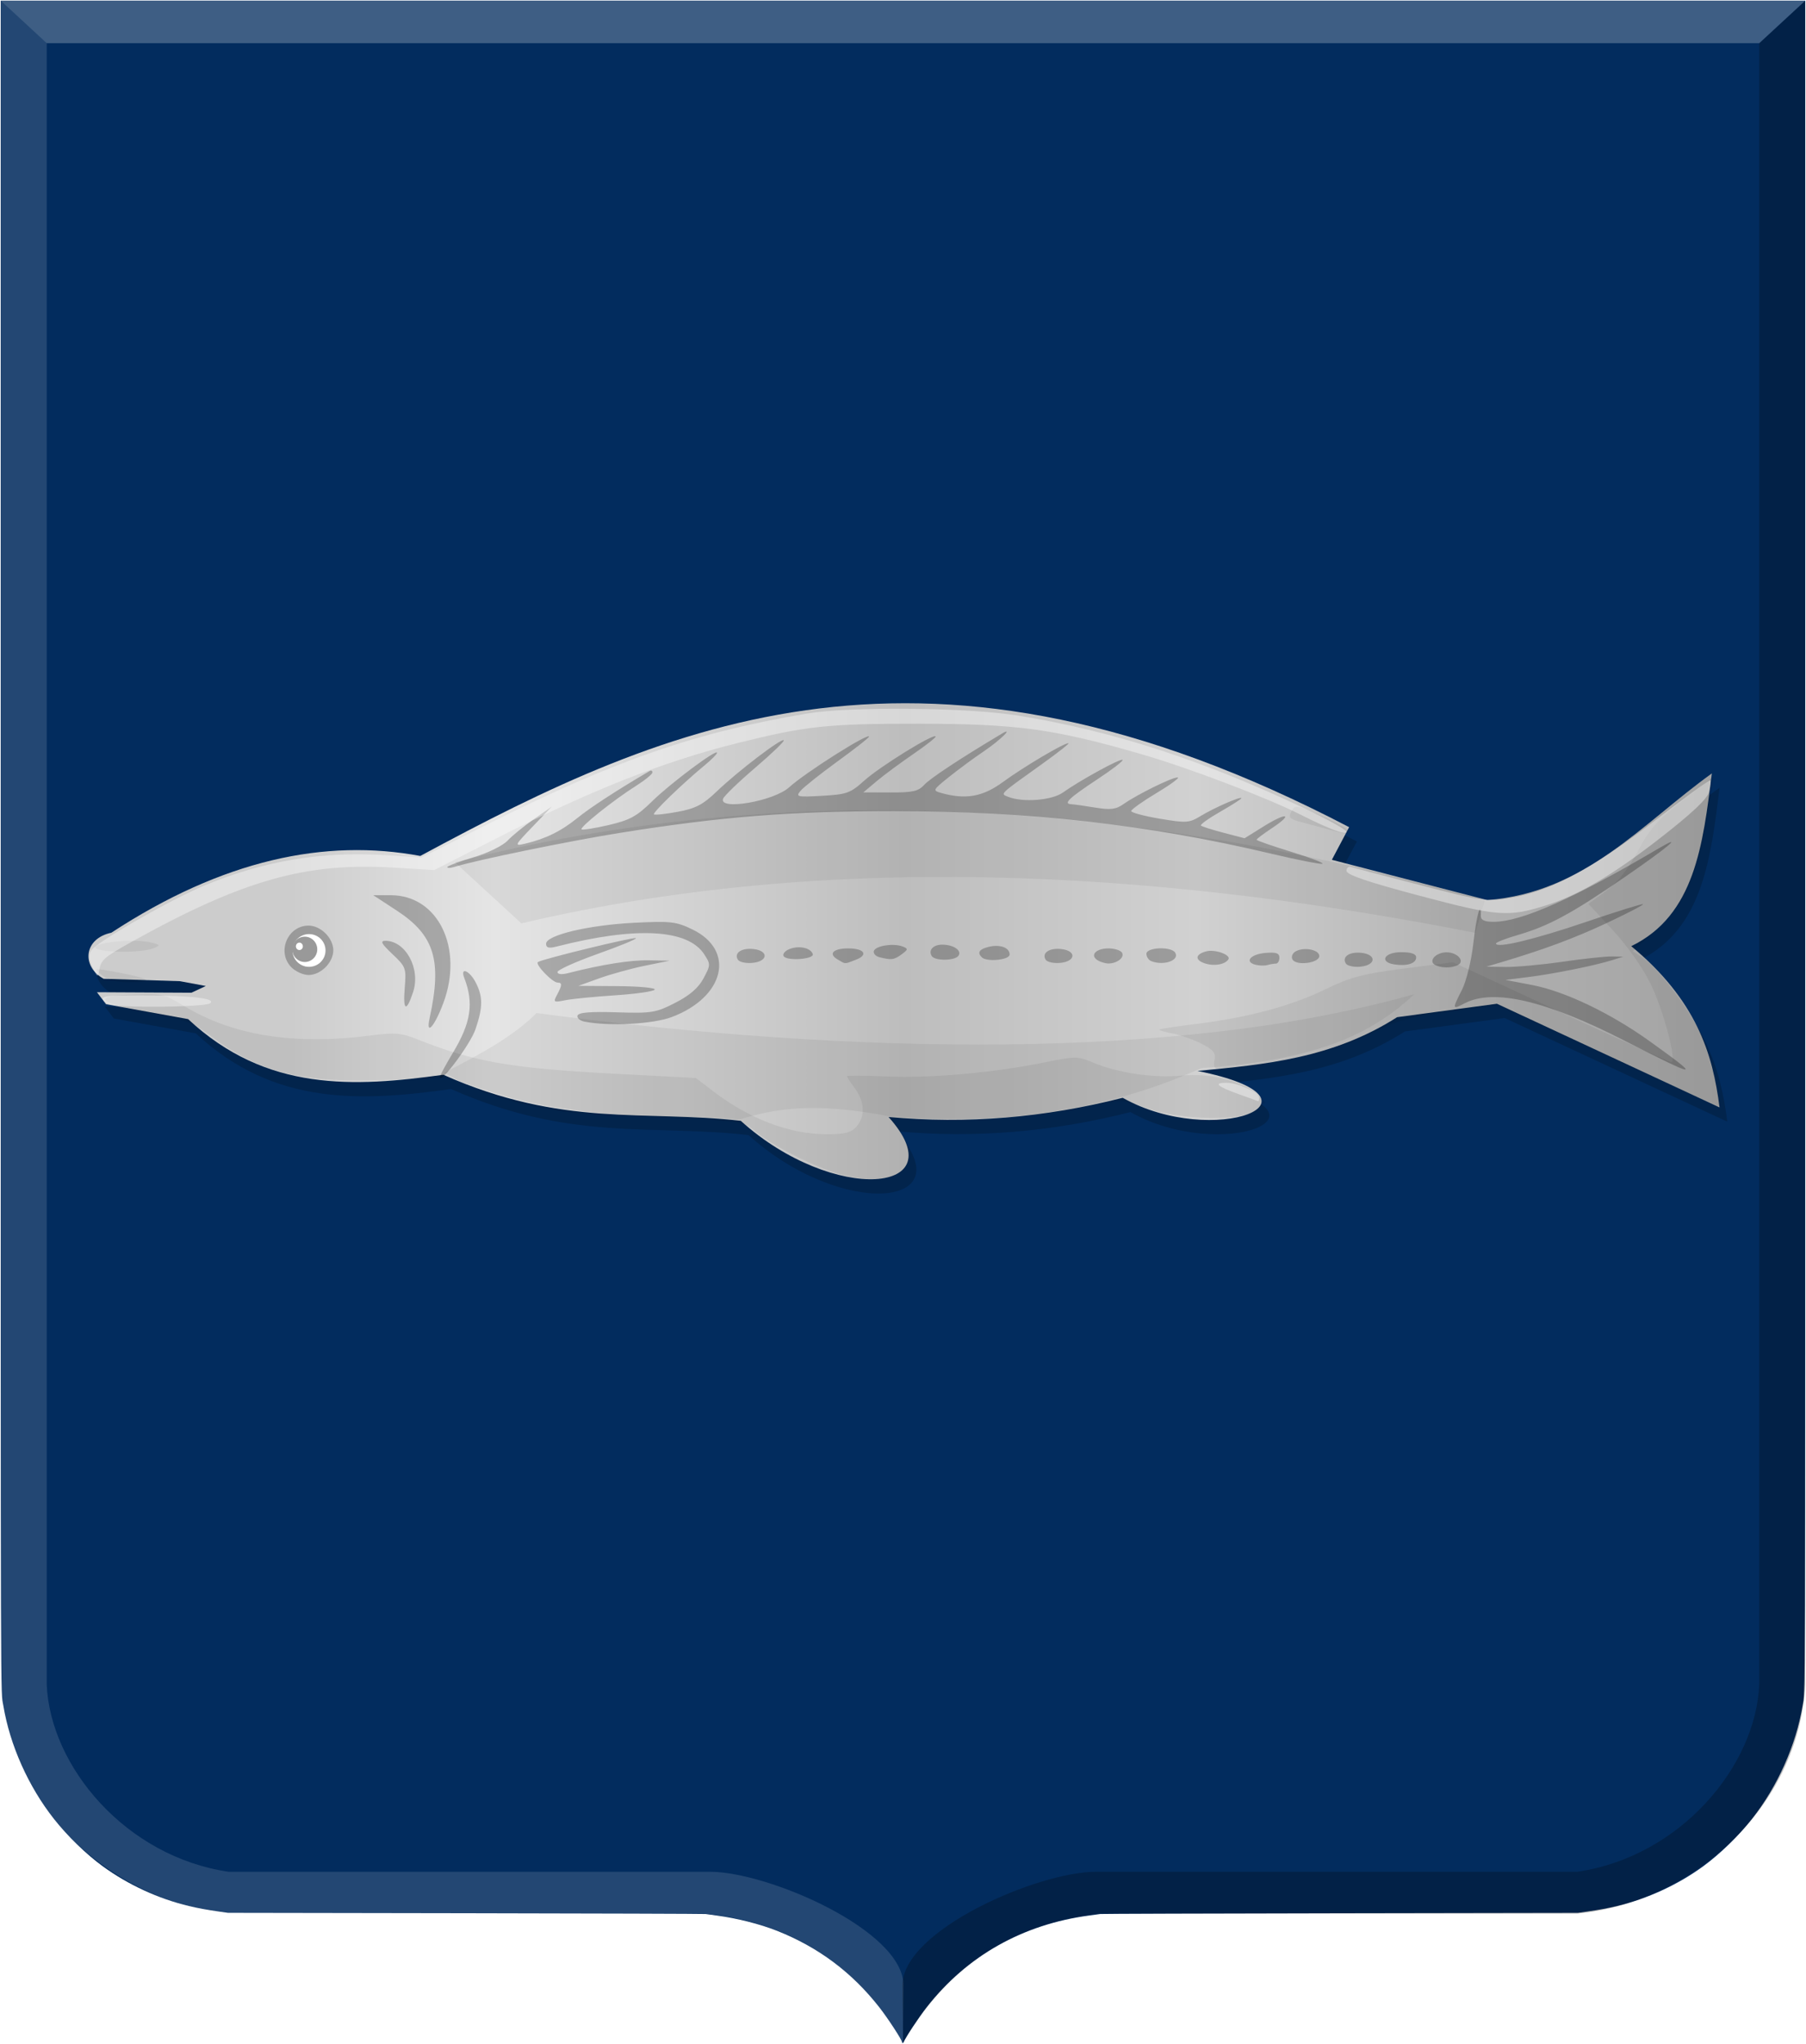 <?xml version="1.0" encoding="UTF-8" standalone="no"?>
<!-- Created with Inkscape (http://www.inkscape.org/) -->

<svg
   xmlns:dc="http://purl.org/dc/elements/1.1/"
   xmlns:cc="http://creativecommons.org/ns#"
   xmlns:rdf="http://www.w3.org/1999/02/22-rdf-syntax-ns#"
   xmlns:svg="http://www.w3.org/2000/svg"
   xmlns="http://www.w3.org/2000/svg"
   xmlns:xlink="http://www.w3.org/1999/xlink"
   xmlns:sodipodi="http://sodipodi.sourceforge.net/DTD/sodipodi-0.dtd"
   xmlns:inkscape="http://www.inkscape.org/namespaces/inkscape"
   width="475.312"
   height="537.812"
   id="svg11987"
   version="1.1"
   inkscape:version="0.48.4 r9939"
   sodipodi:docname="Nieuw document 35">
  <defs
     id="defs11989">
    <filter
       color-interpolation-filters="sRGB"
       inkscape:collect="always"
       id="filter11942"
       x="-0.013"
       width="1.027"
       y="-0.106"
       height="1.211">
      <feGaussianBlur
         inkscape:collect="always"
         stdDeviation="0.828"
         id="feGaussianBlur11944" />
    </filter>
    <linearGradient
       y2="-38.968"
       x2="669.698"
       y1="-38.968"
       x1="420.534"
       gradientTransform="matrix(-1.727,0,0,1.756,1187.299,411.043)"
       gradientUnits="userSpaceOnUse"
       id="linearGradient11763-1"
       xlink:href="#linearGradient4070-6-1-0-9"
       inkscape:collect="always" />
    <linearGradient
       id="linearGradient4070-6-1-0-9">
      <stop
         style="stop-color:#a3a3a3;stop-opacity:1;"
         offset="0"
         id="stop4072-2-3-3-5" />
      <stop
         style="stop-color:#b0b0b0;stop-opacity:1;"
         offset="0.143"
         id="stop4074-3-2-5-5" />
      <stop
         id="stop4076-8-1-0-7"
         offset="0.321"
         style="stop-color:#d1d1d1;stop-opacity:1;" />
      <stop
         style="stop-color:#bdbdbd;stop-opacity:1;"
         offset="0.5"
         id="stop4078-2-6-7-4" />
      <stop
         id="stop4080-6-3-6-7"
         offset="0.75"
         style="stop-color:#e5e5e5;stop-opacity:1;" />
      <stop
         style="stop-color:#cccccc;stop-opacity:1;"
         offset="0.875"
         id="stop4082-2-8-7-3" />
      <stop
         id="stop4084-7-3-8-4"
         offset="1"
         style="stop-color:#cccccc;stop-opacity:1;" />
    </linearGradient>
  </defs>
  <sodipodi:namedview
     id="base"
     pagecolor="#ffffff"
     bordercolor="#666666"
     borderopacity="1.0"
     inkscape:pageopacity="0.0"
     inkscape:pageshadow="2"
     inkscape:zoom="0.35"
     inkscape:cx="366.9375"
     inkscape:cy="100.38782"
     inkscape:document-units="px"
     inkscape:current-layer="layer1"
     showgrid="false"
     fit-margin-top="0"
     fit-margin-left="0"
     fit-margin-right="0"
     fit-margin-bottom="0"
     inkscape:window-width="1600"
     inkscape:window-height="837"
     inkscape:window-x="-8"
     inkscape:window-y="-8"
     inkscape:window-maximized="1" />
  <g
     inkscape:label="Laag 1"
     inkscape:groupmode="layer"
     id="layer1"
     transform="translate(-8.062,-94.938)">
    <path
       inkscape:connector-curvature="0"
       id="path15028-58-75"
       d="m 245.473,632.333 c 0,-0.591 -3.702,-6.265 -6.014,-9.217 -7.187,-9.175 -16.034,-15.79 -26.87,-20.091 -4.487,-1.781 -10.526,-3.315 -15.862,-4.029 -1.234,-0.165 -2.557,-0.347 -2.94,-0.403 -0.383,-0.056 -28.83,-0.149 -63.215,-0.204 l -62.518,-0.102 -2.244,-0.319 c -3.337,-0.475 -5.535,-0.879 -8.033,-1.475 -8.018,-1.915 -16.033,-5.611 -22.684,-10.461 -4.343,-3.167 -9.236,-7.91 -12.781,-12.389 C 15.55,565.097 10.659,554.162 8.934,543.735 8.209,539.347 8.251,553.105 8.247,316.796 l 0,-221.691 237.461,0 237.46,0 0,221.691 c 0,236.309 0.038,222.551 -0.687,226.938 -1.725,10.428 -6.616,21.363 -13.378,29.908 -3.544,4.479 -8.437,9.222 -12.78,12.389 -6.659,4.855 -14.657,8.544 -22.684,10.461 -2.498,0.597 -4.697,1 -8.034,1.475 l -2.244,0.319 -62.518,0.102 c -34.385,0.056 -62.832,0.147 -63.215,0.204 -0.383,0.056 -1.706,0.238 -2.94,0.403 -17.489,2.341 -32.159,10.621 -42.731,24.12 -2.091,2.67 -5.622,8.019 -6.06,9.182 -0.123,0.322 -0.418,0.347 -0.418,0.035 z"
       style="fill:#022c5e;fill-opacity:1" />
    <path
       sodipodi:nodetypes="cccccccccccc"
       inkscape:connector-curvature="0"
       id="path15042-78-3"
       d="m 8.245,95.106 12.114,11.207 0,431.876 c 0.873,21.53 20.762,45.333 47.881,49.294 l 126.712,0 c 15.186,0 50.897,15.356 50.897,29.894 l -0.162,15.085 c -13.841,-23.831 -33.377,-31.976 -52.001,-33.97 l -0.017,0 -125.437,0 C 38.052,595.618 9.917,570.593 8.237,538.189 z"
       style="opacity:0.385;fill:#ffffff;fill-opacity:0.344;stroke:#000000;stroke-width:0.152px;stroke-linecap:butt;stroke-linejoin:miter;stroke-opacity:0" />
    <path
       sodipodi:nodetypes="cccccccccccc"
       inkscape:connector-curvature="0"
       id="path15042-7-9-4"
       d="m 483.176,95.103 -12.114,11.207 0,431.876 c -0.873,21.53 -20.762,45.333 -47.881,49.293 l -126.712,0 c -15.186,0 -50.897,15.356 -50.897,29.894 l 0.162,15.085 c 13.842,-23.831 33.377,-31.976 52.001,-33.97 l 0.017,0 125.437,0 c 30.181,-2.874 58.315,-27.9 59.995,-60.303 z"
       style="opacity:0.452;fill:#000000;fill-opacity:0.547;stroke:#000000;stroke-width:0.152px;stroke-linecap:butt;stroke-linejoin:miter;stroke-opacity:0" />
    <path
       inkscape:connector-curvature="0"
       id="path15070-7-3"
       d="m 483.191,95.106 -12.128,11.207 -450.703,0 L 8.245,95.106 z"
       style="fill:#ffffff;fill-opacity:0.236;stroke:#000000;stroke-width:0.152px;stroke-linecap:butt;stroke-linejoin:miter;stroke-opacity:0" />
    <path
       style="fill:#000000;fill-opacity:0.189;stroke:none"
       d="m 37.383,356.256 c -5.949,-3.249 -5.244,-10.602 2.02,-12.122 29.397,-19.248 56.295,-24.85 81.317,-20.203 65.431,-35.291 133.256,-65.694 244.457,-7.576 l -4.546,8.586 40.911,10.607 c 25.778,-1.992 40.756,-20.184 59.094,-33.335 -2.323,18.605 -4.449,37.354 -21.213,45.457 17.093,14.142 21.469,28.284 23.234,42.426 l -58.589,-27.274 -26.264,3.536 c -17.069,10.876 -34.802,12.459 -52.528,14.142 37.42,7.553 4.261,20.526 -19.698,7.071 -20.54,5.244 -41.08,6.949 -61.619,5.051 18.163,20.223 -14.481,23.041 -38.891,1.01 -25.489,-2.914 -46.851,1.836 -78.287,-12.122 -23.407,3.239 -46.578,4.592 -67.175,-14.647 l -21.592,-3.914 -2.399,-3.157 24.875,0.126 3.788,-1.768 -6.819,-1.263 z"
       id="path11342"
       inkscape:connector-curvature="0"
       sodipodi:nodetypes="ccccccccccccccccccccccc" />
    <path
       style="fill:url(#linearGradient11763-1);fill-opacity:1;stroke:none"
       d="m 35.341,352.5 c -5.949,-3.248 -5.244,-10.602 2.02,-12.122 29.397,-19.248 56.295,-24.85 81.317,-20.203 65.431,-35.291 133.256,-65.694 244.457,-7.576 l -4.546,8.586 40.911,10.607 c 25.778,-1.992 40.755,-20.184 59.094,-33.335 -2.323,18.605 -4.449,37.354 -21.213,45.457 17.093,14.142 21.469,28.284 23.234,42.426 l -58.589,-27.274 -26.264,3.536 c -17.069,10.876 -34.802,12.459 -52.528,14.142 37.42,7.553 4.261,20.526 -19.698,7.071 -20.54,5.244 -41.08,6.949 -61.619,5.051 18.163,20.223 -14.481,23.041 -38.891,1.01 -25.489,-2.914 -46.851,1.836 -78.287,-12.122 -23.407,3.239 -46.578,4.592 -67.175,-14.647 l -21.592,-3.914 -2.399,-3.157 24.875,0.126 3.788,-1.768 -6.819,-1.263 z"
       id="path11342-3"
       inkscape:connector-curvature="0"
       sodipodi:nodetypes="ccccccccccccccccccccccc" />
    <path
       style="fill:#000000;fill-opacity:0.25"
       d="m 123.822,378.376 c -0.023,-0.346 1.528,-3.234 3.445,-6.418 4.766,-7.915 5.544,-13.066 2.977,-19.703 -1.146,-2.962 1.379,-1.956 3.011,1.2 1.936,3.744 1.923,6.526 -0.056,12.335 -1.329,3.9 -9.251,14.532 -9.378,12.586 z m 311.459,-9.764 c -20.429,-10.419 -34.191,-13.603 -41.75,-9.66 -3.293,1.718 -3.319,1.588 -0.699,-3.546 1.132,-2.22 2.463,-7.637 2.972,-12.099 0.835,-7.323 1.977,-11.637 1.977,-7.469 0,1.229 0.894,1.667 3.404,1.667 7.246,0 21.088,-6.148 43.153,-19.166 7.327,-4.323 2.895,-0.552 -8.807,7.493 -13.889,9.549 -19.866,12.779 -28.043,15.156 -3.139,0.913 -5.707,1.913 -5.707,2.224 0,1.37 10.129,-1.054 23.682,-5.668 8.079,-2.75 14.835,-4.854 15.014,-4.676 0.179,0.179 -4.067,2.388 -9.436,4.91 -8.641,4.059 -16.866,7.111 -28.261,10.486 l -3.5,1.037 5,0.083 c 2.75,0.045 9.5,-0.569 15,-1.366 5.5,-0.797 11.35,-1.424 13,-1.395 l 3,0.054 -3,0.938 c -4.564,1.427 -15.294,3.588 -22,4.43 l -6,0.754 6.959,1.329 c 8.684,1.658 20.615,7.362 31.041,14.838 13.867,9.944 13.117,9.907 -7,-0.353 z m -314.159,-5.709 c 3.321,-15.252 1.304,-21.86 -8.658,-28.369 l -6.167,-4.029 4.594,0 c 12.491,0 19.258,13.922 13.825,28.443 -2.3,6.148 -4.63,8.711 -3.594,3.955 z m 40.851,0.888 c -1.269,-0.243 -2.132,-0.969 -1.917,-1.614 0.274,-0.821 3.366,-1.078 10.308,-0.858 9.227,0.293 10.299,0.119 15.417,-2.5 3.82,-1.955 6.094,-3.924 7.444,-6.445 1.87,-3.493 1.877,-3.732 0.172,-6.334 -4.358,-6.652 -17.949,-7.358 -38.866,-2.021 -2.055,0.524 -2.75,0.336 -2.75,-0.743 0,-2.254 11.168,-4.914 23.151,-5.513 9.668,-0.484 11.086,-0.322 15.361,1.747 11.374,5.506 8.52,17.754 -5.365,23.03 -4.945,1.879 -16.399,2.503 -22.954,1.25 z m -47.396,-8.848 c 0.435,-5.249 0.306,-5.606 -3.243,-8.953 -2.889,-2.725 -3.292,-3.486 -1.847,-3.486 5.349,0 9.324,7.347 7.298,13.486 -1.783,5.403 -2.707,4.965 -2.208,-1.047 z m 40.089,1.775 c 1.363,-2.548 1.397,-3.214 0.16,-3.214 -1.384,0 -6.052,-4.878 -5.183,-5.415 1.356,-0.838 25.375,-6.68 25.784,-6.271 0.222,0.222 -4.332,2.092 -10.121,4.154 -5.789,2.063 -10.525,4.2 -10.525,4.75 0,0.594 1.116,0.715 2.75,0.298 8.912,-2.274 16.419,-3.468 21.25,-3.381 l 5.5,0.099 -6.5,1.328 c -3.575,0.73 -8.975,2.22 -12,3.31 l -5.5,1.982 10.309,0.073 c 5.67,0.04 10.073,0.454 9.785,0.92 -0.288,0.466 -4.973,1.139 -10.41,1.495 -5.438,0.356 -11.355,0.942 -13.15,1.3 -3.068,0.614 -3.196,0.528 -2.149,-1.43 z m -69.886,-7.214 c -3.961,-3.961 -1.081,-11 4.5,-11 3.209,0 6.5,3.291 6.5,6.5 0,3.209 -3.291,6.5 -6.5,6.5 -1.375,0 -3.4,-0.9 -4.5,-2 z m 7.704,-2.677 c 1.299,-1.96 1.234,-2.385 -0.653,-4.273 -1.672,-1.672 -2.496,-1.882 -4.073,-1.038 -2.213,1.184 -2.625,4.94 -0.748,6.817 1.674,1.674 3.744,1.105 5.475,-1.506 z m 232.445,1.536 c -2.493,-0.922 -2.205,-2.35 0.623,-3.089 2.298,-0.601 6.532,0.93 5.808,2.101 -0.88,1.424 -3.969,1.899 -6.431,0.988 z m 13.546,0.438 c -2.992,-0.771 -1.293,-2.776 2.633,-3.108 2.794,-0.236 3.673,0.063 3.673,1.25 0,0.858 -0.413,1.56 -0.918,1.56 -0.505,0 -1.518,0.172 -2.25,0.381 -0.732,0.21 -2.144,0.172 -3.137,-0.084 z m 23.786,-0.328 c -1.093,-1.769 0.97,-3.16 4.147,-2.797 4.02,0.459 3.803,3.238 -0.284,3.635 -1.736,0.169 -3.474,-0.208 -3.863,-0.837 z m 12.769,0.243 c -4.061,-0.634 -2.656,-3.212 1.75,-3.212 2.739,0 4,0.436 4,1.383 0,1.572 -2.435,2.346 -5.75,1.829 z m 10.181,-0.324 c -0.765,-1.238 1.258,-2.858 3.569,-2.858 2.312,0 4.334,1.619 3.569,2.858 -0.378,0.612 -1.984,1.112 -3.569,1.112 -1.585,0 -3.191,-0.5 -3.569,-1.112 z m -182.95,-0.919 c -1.093,-1.769 0.97,-3.16 4.147,-2.797 4.02,0.459 3.803,3.238 -0.284,3.635 -1.736,0.169 -3.474,-0.208 -3.863,-0.837 z m 26.248,-0.061 c -2.536,-1.477 -1.172,-2.908 2.771,-2.908 4.294,0 5.423,1.699 1.995,3.002 -3.087,1.174 -2.572,1.184 -4.766,-0.094 z m 54.752,0.061 c -1.093,-1.769 0.97,-3.16 4.147,-2.797 4.02,0.459 3.803,3.238 -0.284,3.635 -1.736,0.169 -3.474,-0.208 -3.863,-0.837 z m 13.641,0.127 c -2.062,-1.306 -0.398,-3.096 2.878,-3.096 1.585,0 3.191,0.5 3.569,1.112 0.765,1.238 -1.258,2.858 -3.569,2.858 -0.825,0 -2.12,-0.393 -2.878,-0.873 z m 14.128,0.241 c -0.688,-0.277 -1.25,-1.142 -1.25,-1.921 0,-1.723 6.53,-1.986 7.569,-0.305 1.255,2.031 -3.047,3.546 -6.319,2.226 z m 37.216,-0.393 c -0.397,-0.642 -0.102,-1.572 0.656,-2.065 2.085,-1.358 6.378,-0.603 6.378,1.121 0,1.844 -5.982,2.647 -7.034,0.945 z m -133.937,-0.898 c -0.361,-0.585 0.384,-1.451 1.657,-1.925 2.495,-0.929 5.504,-0.238 6.005,1.378 0.422,1.362 -6.838,1.88 -7.662,0.546 z m 25.166,0.254 c -0.993,-0.257 -1.633,-0.993 -1.423,-1.634 0.449,-1.369 5.167,-2.098 7.563,-1.169 1.502,0.583 1.476,0.786 -0.276,2.075 -1.983,1.459 -2.701,1.549 -5.864,0.729 z m 13.805,-0.3 c -0.962,-1.557 0.397,-3.002 2.809,-2.985 2.923,0.02 5.111,1.496 4.26,2.873 -0.855,1.383 -6.231,1.468 -7.069,0.112 z m 13.167,0.333 c -1.24,-1.24 -0.677,-2.114 1.754,-2.724 3.015,-0.757 5.579,0.162 5.579,1.998 0,1.441 -6.023,2.037 -7.333,0.726 z m -140.667,-23.724 c 0,-0.289 3.066,-1.438 6.813,-2.554 3.846,-1.145 7.786,-3.064 9.046,-4.406 1.228,-1.307 4.35,-3.858 6.937,-5.668 l 4.704,-3.291 -5,5.221 c -4.88,5.096 -4.928,5.205 -2,4.522 5.326,-1.242 9.486,-3.289 13.79,-6.783 3.365,-2.732 10.385,-7.297 18.96,-12.329 0.412,-0.242 0.749,-0.076 0.748,0.369 -9.8e-4,0.445 -1.992,2.067 -4.426,3.604 -5.826,3.68 -14.778,10.834 -14.236,11.376 0.235,0.235 3.43,-0.268 7.1,-1.119 5.622,-1.304 7.434,-2.295 11.517,-6.299 4.836,-4.744 17.046,-13.856 17.046,-12.722 0,0.329 -1.462,1.804 -3.25,3.277 -5.824,4.799 -13.782,12.494 -13.359,12.917 0.227,0.227 3.033,-0.071 6.234,-0.663 4.761,-0.88 6.646,-1.866 10.348,-5.415 5.489,-5.261 16.98,-14.027 17.589,-13.418 0.242,0.242 -3.132,3.489 -7.496,7.215 -4.365,3.727 -8.176,7.401 -8.469,8.166 -1.222,3.184 13.411,0.644 17.404,-3.021 4.113,-3.776 21,-14.471 21,-13.301 0,0.263 -3.742,3.197 -8.315,6.52 -4.573,3.323 -8.95,6.807 -9.727,7.742 -1.311,1.58 -0.904,1.672 5.696,1.299 6.497,-0.367 7.45,-0.711 11.097,-4.006 4.017,-3.629 18.079,-12.348 18.782,-11.645 0.208,0.208 -2.415,2.287 -5.827,4.621 -3.413,2.334 -7.78,5.567 -9.705,7.185 l -3.5,2.942 7.095,0.027 c 5.937,0.022 7.402,-0.313 8.978,-2.053 1.518,-1.677 9.751,-7.101 20.332,-13.394 3.429,-2.039 -0.384,1.703 -4.706,4.617 -2.584,1.743 -6.695,4.773 -9.136,6.733 -4.337,3.484 -4.382,3.579 -2,4.244 6.412,1.791 10.881,0.983 16.229,-2.933 5.418,-3.967 15.91,-10.187 17.184,-10.187 0.403,0 -2.801,2.525 -7.122,5.612 -11.252,8.039 -10.872,7.667 -8.702,8.521 3.86,1.519 11.468,0.918 14.349,-1.134 4.545,-3.236 15.242,-9.088 15.727,-8.603 0.246,0.246 -2.741,2.546 -6.636,5.112 -7.435,4.898 -9.073,6.453 -6.902,6.552 0.72,0.033 3.559,0.43 6.309,0.884 4.073,0.671 5.463,0.499 7.5,-0.931 3.587,-2.519 12.706,-7.013 14.217,-7.006 0.706,0.004 -1.754,1.828 -5.467,4.055 -3.712,2.227 -6.75,4.387 -6.75,4.8 0,0.412 3.384,1.318 7.521,2.013 6.989,1.174 7.749,1.124 10.75,-0.708 3.503,-2.139 10.729,-5.296 10.729,-4.688 0,0.207 -2.502,1.807 -5.559,3.556 -3.058,1.749 -5.351,3.389 -5.097,3.643 0.254,0.254 2.944,1.11 5.977,1.902 l 5.515,1.44 5.093,-3.166 c 6.059,-3.767 7.883,-3.318 2.092,0.514 -2.211,1.463 -4.02,2.833 -4.02,3.043 0,0.21 4.115,1.645 9.144,3.188 5.029,1.543 8.707,2.951 8.172,3.129 -0.535,0.178 -6.647,-1.024 -13.584,-2.672 -32.046,-7.613 -63.708,-11.18 -99.233,-11.178 -27.052,10e-4 -45.383,1.456 -71.964,5.713 -13.607,2.179 -37.947,7.182 -43.786,9 -0.963,0.3 -1.75,0.309 -1.75,0.02 z"
       id="path11726-6"
       inkscape:connector-curvature="0" />
    <path
       style="fill:#000000;fill-opacity:0.061;stroke:none"
       d="m 127.785,321.84 17.5,16.071 c 87.059,-20.501 176.78,-12.08 251.071,2.5 l 2.5,-8.571 C 305.333,305.438 214.645,299.696 127.785,321.84 z"
       id="path11728-4"
       inkscape:connector-curvature="0"
       sodipodi:nodetypes="ccccc" />
    <path
       transform="matrix(1.727,0,0,1.756,-346.34,-445.586)"
       style="fill:#000000;fill-opacity:0.061;stroke:none;filter:url(#filter11942)"
       d="m 272.91,468.573 c 5.382,-2.71 10.6,-5.485 14.064,-8.949 48.318,6.32 98.084,7.157 133.813,-2.847 -5.804,5.34 -13.922,9.922 -32.471,11.085 -10.338,4.594 -26.244,9.122 -47.672,7.22 -11.382,-2.165 -17.536,-1.117 -22.75,0.508 -14.951,-1.444 -29.682,1.663 -44.983,-7.017 z"
       id="path11730-4"
       inkscape:connector-curvature="0"
       sodipodi:nodetypes="ccccccc" />
    <path
       style="fill:#000000;fill-opacity:0.066"
       d="m 229.242,403.933 c -6.591,-1.842 -17.971,-7.541 -22.255,-11.146 -3.205,-2.697 -3.687,-2.78 -20.904,-3.612 -24.336,-1.175 -37.211,-3.035 -49.523,-7.155 l -10.43,-3.49 -15.981,0.594 c -22.801,0.848 -33.816,-1.9 -46.749,-11.665 -4.513,-3.407 -6.573,-4.175 -15.991,-5.96 -13.82,-2.62 -15.469,-4.47 -4.344,-4.873 7.488,-0.272 8.383,-0.08 13.064,2.8 13.012,8.007 29.279,10.625 49.606,7.985 6.407,-0.832 7.898,-0.696 12.5,1.138 14.507,5.781 24.444,7.512 51.169,8.912 l 21.78,1.141 4.551,3.474 c 9.577,7.31 20.115,11.315 29.821,11.332 4.8,0.009 6.473,-0.407 7.875,-1.956 2.382,-2.632 2.247,-6.572 -0.345,-10.078 -1.169,-1.581 -2.125,-3.044 -2.125,-3.251 0,-0.207 4.721,-0.166 10.49,0.09 11.408,0.507 28.085,-0.985 41.552,-3.717 8.153,-1.654 8.734,-1.652 12.738,0.048 6.394,2.716 15.99,4.139 23.22,3.443 7.536,-0.725 15.444,1.189 19.567,4.735 l 2.599,2.236 -2.188,1.98 c -3.403,3.08 -20.071,2.849 -29.081,-0.403 -6.492,-2.343 -6.727,-2.356 -14,-0.788 -12.618,2.72 -22.474,3.671 -38.037,3.671 l -14.996,0 2.002,2.811 c 6.981,9.804 -0.983,15.785 -15.583,11.705 z m 202.17,-31.044 -28.975,-13.436 -12.488,1.635 c -9.65,1.264 -13.851,2.314 -18.484,4.621 -9.038,4.5 -15.845,6.602 -28.354,8.755 -15.13,2.604 -15.993,2.578 -15.409,-0.474 0.385,-2.013 -0.201,-2.767 -3.435,-4.417 -2.145,-1.094 -5.587,-2.306 -7.649,-2.693 -2.063,-0.387 -3.604,-0.849 -3.426,-1.028 0.178,-0.178 4.362,-0.818 9.297,-1.421 13.775,-1.684 25.162,-4.699 34.138,-9.041 6.995,-3.384 10.004,-4.186 21,-5.6 l 12.835,-1.651 28.325,13.139 c 15.579,7.226 28.686,13.139 29.128,13.139 1.573,0 -2.027,-13.621 -5.448,-20.615 -2.063,-4.218 -6.1,-9.944 -9.912,-14.062 l -6.431,-6.946 4.616,-3.438 c 3.188,-2.375 5.79,-5.629 8.413,-10.521 3.148,-5.874 5.167,-8.146 11.824,-13.305 l 8.027,-6.222 -0.637,4.305 c -3.13,21.149 -6.13,28.58 -14.655,36.294 l -5.918,5.355 2.595,1.701 c 3.858,2.528 12.246,13.501 15.121,19.78 2.164,4.727 5.843,18.619 5.121,19.34 -0.134,0.134 -13.282,-5.803 -29.218,-13.193 z M 34.821,351.497 c -2.352,-1.913 -2.335,-1.915 4.401,-0.654 8.44,1.58 9.605,2.574 3.015,2.574 -3.499,0 -5.783,-0.591 -7.417,-1.92 z m -1.615,-7.33 c 0.469,-1.421 10.702,-2.25 14.713,-1.192 2.382,0.629 2.416,0.722 0.542,1.486 -3.407,1.389 -15.731,1.151 -15.254,-0.294 z M 357.96,313.266 c -1.925,-0.534 -5.193,-1.412 -7.263,-1.952 -3.268,-0.852 -3.631,-1.228 -2.757,-2.86 0.96,-1.794 1.321,-1.739 8.013,1.235 3.854,1.712 7.007,3.477 7.007,3.921 0,0.956 -0.415,0.928 -5,-0.344 z"
       id="path11928"
       inkscape:connector-curvature="0" />
    <path
       style="fill:#ffffff;fill-opacity:0.396"
       d="m 334.202,382.902 c -5.859,-2.089 -6.919,-3.043 -3.377,-3.043 3.108,0 8.617,2.574 8.617,4.026 0,0.536 -0.112,0.914 -0.25,0.841 -0.137,-0.074 -2.383,-0.894 -4.99,-1.823 z M 35.441,358.359 c -1.094,-1.318 0.131,-1.499 10.128,-1.489 12.955,0.012 19.739,0.824 17.7,2.117 -0.73,0.463 -7.009,0.848 -13.955,0.857 -10.018,0.012 -12.885,-0.295 -13.872,-1.485 z m -3.005,-8.828 c -0.997,-2.033 -1.095,-3.298 -0.348,-4.5 1.369,-2.203 20.76,-13.323 29.783,-17.079 15.57,-6.482 30.911,-9.055 47.57,-7.98 l 9.5,0.613 17.92,-8.982 c 33.26,-16.671 54.418,-23.986 83.58,-28.897 11.36,-1.913 42.222,-1.622 55.5,0.523 24.926,4.027 48.737,11.751 75.75,24.572 5.912,2.806 10.75,5.519 10.75,6.029 0,0.987 -4.6,-0.732 -12.081,-4.517 -8.847,-4.475 -29.544,-12.342 -41.831,-15.901 -23.03,-6.67 -32.728,-7.999 -58.588,-8.028 -23.985,-0.027 -29.63,0.571 -47.578,5.038 -19.604,4.879 -38.8,12.458 -63.672,25.138 l -16.337,8.328 -10.724,-0.651 c -23.145,-1.406 -39.786,3.323 -69.103,19.636 -6.983,3.886 -7.89,4.681 -8.334,7.308 -0.346,2.044 -0.454,2.004 -1.756,-0.65 z M 381.691,330.647 c -13.774,-3.655 -19.25,-5.52 -19.25,-6.555 0,-0.796 0.562,-1.248 1.25,-1.005 0.688,0.243 8.96,2.416 18.383,4.83 16.564,4.243 17.357,4.35 23.863,3.236 10.292,-1.763 21.276,-7.665 37.444,-20.121 7.942,-6.119 14.602,-10.964 14.799,-10.767 0.197,0.197 0.057,1.559 -0.312,3.027 -0.466,1.856 -4.365,5.548 -12.799,12.12 -12.55,9.779 -21.509,15.064 -30.129,17.771 -9.957,3.127 -12.692,2.919 -33.25,-2.537 z"
       id="path11924"
       inkscape:connector-curvature="0" />
    <path
       sodipodi:type="arc"
       style="fill:#ffffff;fill-opacity:1;stroke:none"
       id="path11946"
       sodipodi:cx="-893.21161"
       sodipodi:cy="814.48334"
       sodipodi:rx="4.3404994"
       sodipodi:ry="4.3089318"
       d="m -888.871,814.483 c 0,2.38 -1.943,4.309 -4.34,4.309 -2.397,0 -4.34,-1.929 -4.34,-4.309 0,-2.38 1.943,-4.309 4.34,-4.309 2.397,0 4.34,1.929 4.34,4.309 z"
       transform="translate(982.605,-469.437)" />
    <path
       sodipodi:type="arc"
       style="fill:#999999;fill-opacity:1;stroke:none"
       id="path11948"
       sodipodi:cx="-894.03235"
       sodipodi:cy="813.4574"
       sodipodi:rx="2.9199722"
       sodipodi:ry="2.7147849"
       d="m -891.112,813.457 c 0,1.499 -1.307,2.715 -2.92,2.715 -1.613,0 -2.92,-1.215 -2.92,-2.715 0,-1.499 1.307,-2.715 2.92,-2.715 1.613,0 2.92,1.215 2.92,2.715 z"
       transform="matrix(1.124,0,0,1.227,1093.17,-653.363)" />
    <path
       sodipodi:type="arc"
       style="fill:#ffffff;fill-opacity:1;stroke:none"
       id="path11950"
       sodipodi:cx="-896.00531"
       sodipodi:cy="812.92078"
       sodipodi:rx="0.91545075"
       sodipodi:ry="0.9785853"
       d="m -895.09,812.921 c 0,0.54 -0.41,0.979 -0.915,0.979 -0.506,0 -0.915,-0.438 -0.915,-0.979 0,-0.54 0.41,-0.979 0.915,-0.979 0.506,0 0.915,0.438 0.915,0.979 z"
       transform="translate(982.857,-468.963)" />
  </g>
</svg>
